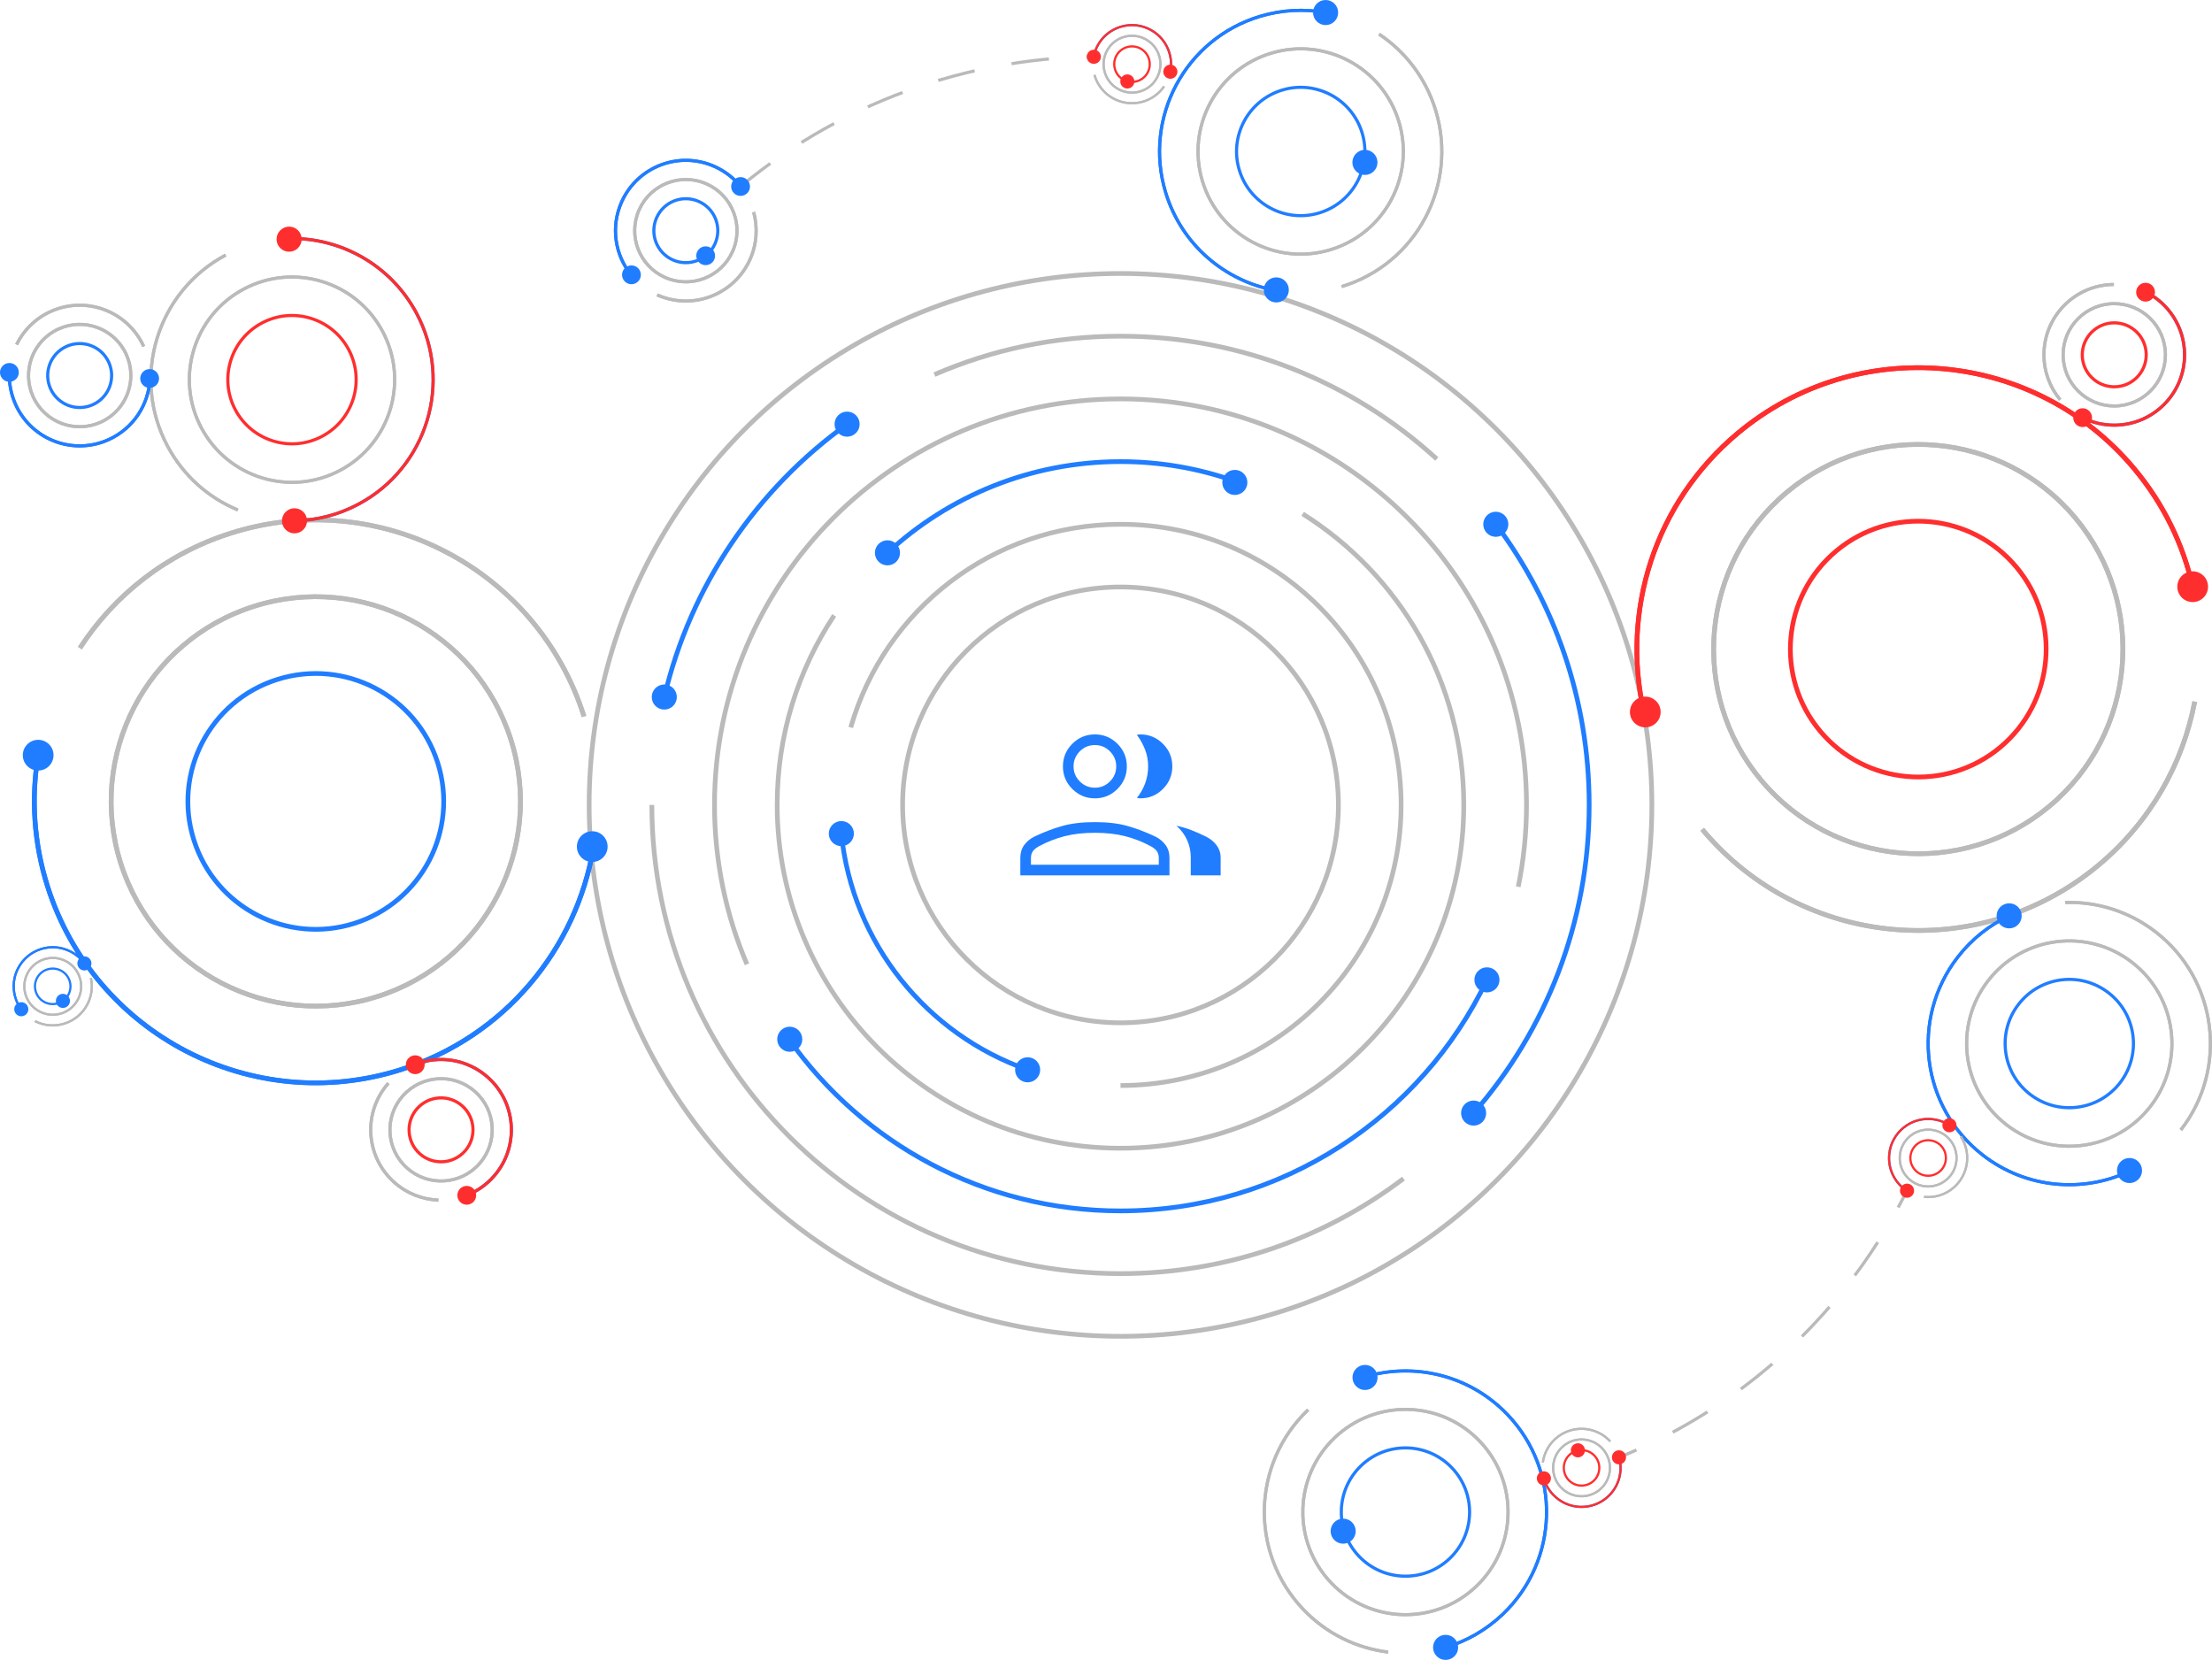 <?xml version="1.0" encoding="UTF-8"?>
<svg id="Layer_2" data-name="Layer 2" xmlns="http://www.w3.org/2000/svg" viewBox="0 0 705.23 529.18">
  <defs>
    <style>
      .cls-1, .cls-2, .cls-3, .cls-4, .cls-5, .cls-6, .cls-7, .cls-8, .cls-9, .cls-10, .cls-11, .cls-12, .cls-13 {
        fill: none;
      }

      .cls-1, .cls-3, .cls-4 {
        stroke: #207dff;
      }

      .cls-1, .cls-8, .cls-10 {
        stroke-width: .7px;
      }

      .cls-2, .cls-7, .cls-8 {
        stroke: #ff2e2e;
      }

      .cls-14 {
        fill: #207dff;
      }

      .cls-3, .cls-7, .cls-9, .cls-11, .cls-13 {
        stroke-width: 1.5px;
      }

      .cls-15 {
        fill: #ff2e2e;
      }

      .cls-5, .cls-6, .cls-9, .cls-10, .cls-12, .cls-13 {
        stroke: #bababa;
      }

      .cls-6 {
        stroke-dasharray: 12.87 12.87;
      }

      .cls-16 {
        fill: #207dff;
      }

      .cls-11 {
        stroke: #207dff;
      }

      .cls-11, .cls-13 {
        stroke-miterlimit: 10;
      }

      .cls-12 {
        stroke-dasharray: 12;
      }
    </style>
  </defs>
  <g id="Layer_1-2" data-name="Layer 1">
    <g>
      <path class="cls-12" d="M236.11,59.46c10.62-8.81,27.08-20.41,49.47-29.14,25.64-10,48.41-12.08,63.1-12.27"/>
      <g>
        <path class="cls-5" d="M607.94,379.62c-.84,1.69-1.76,3.46-2.76,5.32"/>
        <path class="cls-6" d="M598.66,396.03c-6.08,9.53-14.16,20.17-24.8,30.67-16.26,16.03-33,26.31-46.28,32.83"/>
        <path class="cls-5" d="M521.74,462.25c-1.95.87-3.79,1.65-5.52,2.35"/>
      </g>
      <g>
        <path class="cls-4" d="M236.11,59.46c-2.15-2.67-4.96-4.89-8.31-6.39-11.31-5.05-24.57.02-29.62,11.32-3.55,7.96-2.1,16.88,3.02,23.23"/>
        <path class="cls-5" d="M209.51,94.01c11.31,5.05,24.57-.02,29.62-11.32,2.2-4.93,2.48-10.24,1.15-15.07"/>
        <path class="cls-5" d="M203.77,66.89c-3.67,8.22.01,17.87,8.24,21.54,8.22,3.67,17.87-.01,21.54-8.24,3.67-8.22-.01-17.87-8.24-21.54-8.22-3.67-17.87.01-21.54,8.24Z"/>
        <path class="cls-4" d="M209.35,69.39c-2.3,5.14,0,11.17,5.15,13.46,5.14,2.3,11.17,0,13.46-5.15,2.3-5.14,0-11.17-5.15-13.46-5.14-2.3-11.17,0-13.46,5.15Z"/>
        <path class="cls-4" d="M236.11,59.46c-2.15-2.67-4.96-4.89-8.31-6.39-11.31-5.05-24.57.02-29.62,11.32-3.55,7.96-2.1,16.88,3.02,23.23"/>
        <path class="cls-5" d="M209.51,94.01c11.31,5.05,24.57-.02,29.62-11.32,2.2-4.93,2.48-10.24,1.15-15.07"/>
        <path class="cls-5" d="M203.77,66.89c-3.67,8.22.01,17.87,8.24,21.54,8.22,3.67,17.87-.01,21.54-8.24,3.67-8.22-.01-17.87-8.24-21.54-8.22-3.67-17.87.01-21.54,8.24Z"/>
        <circle class="cls-14" cx="201.32" cy="87.61" r="3"/>
        <circle class="cls-14" cx="224.98" cy="81.53" r="3"/>
        <circle class="cls-14" cx="236.11" cy="59.46" r="3"/>
      </g>
      <g>
        <circle class="cls-13" cx="357.24" cy="256.6" r="169.41"/>
        <path class="cls-11" d="M476.93,167.14c18.67,24.94,29.73,55.91,29.73,89.47,0,37.62-13.9,71.98-36.84,98.25"/>
        <path class="cls-13" d="M297.92,119.41c18.18-7.87,38.24-12.24,59.32-12.24,38.87,0,74.26,14.84,100.84,39.16"/>
        <path class="cls-11" d="M211.79,222.21c8.39-35.6,29.5-66.28,58.28-86.98"/>
        <path class="cls-13" d="M447.46,375.73c-25.07,19.02-56.33,30.3-90.22,30.3-82.52,0-149.42-66.9-149.42-149.42"/>
        <path class="cls-11" d="M474.07,312.38c-20.84,43.56-65.32,73.65-116.83,73.65-43.66,0-82.27-21.61-105.71-54.72"/>
        <path class="cls-13" d="M238.15,307.41c-6.66-15.6-10.35-32.77-10.35-50.8,0-71.49,57.95-129.44,129.44-129.44,71.49,0,129.44,57.95,129.44,129.44,0,8.94-.91,17.66-2.63,26.09"/>
        <path class="cls-11" d="M282.94,176.24c19.52-18.05,45.62-29.08,74.3-29.08,12.78,0,25.05,2.19,36.45,6.22"/>
        <path class="cls-13" d="M415.32,163.82c30.85,19.36,51.36,53.67,51.36,92.78,0,60.45-49,109.45-109.45,109.45-60.45,0-109.45-49-109.45-109.45,0-22.33,6.69-43.09,18.17-60.41"/>
        <path class="cls-11" d="M327.63,341.05c-32.1-11.25-55.84-40.29-59.4-75.3"/>
        <path class="cls-13" d="M271.23,231.91c10.72-37.4,45.17-64.77,86.01-64.77,49.41,0,89.46,40.05,89.46,89.46,0,49.41-40.05,89.46-89.46,89.46"/>
        <circle class="cls-13" cx="357.24" cy="256.6" r="69.47"/>
        <circle class="cls-14" cx="251.79" cy="331.31" r="4"/>
        <circle class="cls-14" cx="211.79" cy="222.21" r="4"/>
        <circle class="cls-14" cx="282.94" cy="176.24" r="4"/>
        <circle class="cls-14" cx="270.07" cy="135.22" r="4"/>
        <circle class="cls-14" cx="393.69" cy="153.8" r="4"/>
        <circle class="cls-14" cx="469.82" cy="354.85" r="4"/>
        <circle class="cls-14" cx="268.24" cy="265.75" r="4"/>
        <circle class="cls-16" cx="327.63" cy="341.05" r="4"/>
        <circle class="cls-14" cx="474.07" cy="312.38" r="4"/>
        <circle class="cls-14" cx="476.89" cy="167.14" r="4"/>
      </g>
      <path class="cls-16" d="M325.3,279.07v-5.59c0-1.58.41-2.93,1.22-4.07.82-1.13,1.91-2.04,3.29-2.72,2.95-1.4,5.87-2.52,8.78-3.35,2.9-.83,6.4-1.25,10.48-1.25s7.58.42,10.48,1.25c2.9.83,5.83,1.95,8.78,3.35,1.38.68,2.47,1.59,3.29,2.72.82,1.13,1.23,2.49,1.23,4.07v5.59h-47.55ZM379.64,279.07v-5.75c0-1.97-.4-3.83-1.2-5.57-.8-1.75-1.93-3.25-3.39-4.5,1.67.34,3.27.81,4.82,1.41,1.55.6,3.07,1.28,4.59,2.03,1.47.74,2.63,1.69,3.46,2.84.84,1.15,1.25,2.41,1.25,3.78v5.75h-9.54ZM349.07,254.51c-2.8,0-5.2-1-7.2-2.99-2-2-2.99-4.39-2.99-7.2s1-5.2,2.99-7.2c2-2,4.39-2.99,7.2-2.99s5.2,1,7.2,2.99c2,2,2.99,4.39,2.99,7.2s-1,5.2-2.99,7.2c-2,2-4.39,2.99-7.2,2.99ZM373.76,244.32c0,2.8-1,5.2-2.99,7.2-2,2-4.39,2.99-7.2,2.99-.14,0-.33-.02-.55-.05-.22-.03-.4-.07-.55-.11,1.15-1.41,2.03-2.97,2.65-4.69.62-1.72.93-3.5.93-5.35s-.32-3.62-.97-5.3c-.65-1.69-1.52-3.26-2.61-4.72.18-.07.37-.11.55-.13.18-.02.37-.03.55-.03,2.8,0,5.2,1,7.2,2.99,2,2,2.99,4.39,2.99,7.2ZM328.69,275.67h40.76v-2.19c0-.8-.2-1.49-.6-2.09-.4-.6-1.11-1.17-2.15-1.71-2.53-1.35-5.21-2.39-8.01-3.11-2.81-.72-6.02-1.08-9.62-1.08s-6.81.36-9.62,1.08c-2.81.72-5.48,1.76-8.01,3.11-1.03.54-1.75,1.12-2.15,1.71-.4.6-.6,1.29-.6,2.09v2.19ZM349.07,251.12c1.87,0,3.47-.67,4.8-2,1.33-1.33,2-2.93,2-4.8s-.67-3.47-2-4.8c-1.33-1.33-2.93-2-4.8-2s-3.47.67-4.8,2c-1.33,1.33-2,2.93-2,4.8s.67,3.47,2,4.8c1.33,1.33,2.93,2,4.8,2Z"/>
      <g>
        <path class="cls-3" d="M12.17,240.75c-2.27,13.55-1.45,27.83,2.99,41.83,14.96,47.23,65.38,73.39,112.61,58.43,33.23-10.53,56.03-38.61,61.42-70.78"/>
        <path class="cls-9" d="M186.2,228.4c-14.96-47.23-65.37-73.39-112.6-58.43-20.61,6.53-37.21,19.81-48.13,36.63"/>
        <path class="cls-9" d="M120.38,317.68c34.35-10.88,53.38-47.55,42.5-81.89-10.88-34.35-47.55-53.38-81.89-42.5-34.35,10.88-53.38,47.55-42.5,81.9,10.88,34.35,47.55,53.38,81.9,42.5Z"/>
        <path class="cls-3" d="M112.99,294.36c21.47-6.8,33.36-29.72,26.56-51.18-6.8-21.47-29.72-33.36-51.18-26.56-21.47,6.8-33.36,29.72-26.56,51.18,6.8,21.47,29.72,33.36,51.18,26.56Z"/>
        <path class="cls-3" d="M12.17,240.75c-2.27,13.55-1.45,27.83,2.99,41.83,14.96,47.23,65.38,73.39,112.61,58.43,33.23-10.53,56.03-38.61,61.42-70.78"/>
        <path class="cls-9" d="M186.2,228.4c-14.96-47.23-65.37-73.39-112.6-58.43-20.61,6.53-37.21,19.81-48.13,36.63"/>
        <path class="cls-9" d="M120.38,317.68c34.35-10.88,53.38-47.55,42.5-81.89-10.88-34.35-47.55-53.38-81.89-42.5-34.35,10.88-53.38,47.55-42.5,81.9,10.88,34.35,47.55,53.38,81.9,42.5Z"/>
        <circle class="cls-14" cx="188.82" cy="269.9" r="4.9"/>
        <circle class="cls-14" cx="12.17" cy="240.75" r="4.9"/>
      </g>
      <g>
        <path class="cls-7" d="M699.07,187.04c-3.03-13.4-9.2-26.3-18.61-37.58-31.74-38.04-88.3-43.16-126.35-11.42-26.77,22.33-37.23,56.96-30.03,88.77"/>
        <path class="cls-9" d="M542.7,264.39c31.74,38.04,88.3,43.16,126.35,11.42,16.6-13.85,26.93-32.43,30.67-52.13"/>
        <path class="cls-9" d="M569.79,156.83c-27.67,23.08-31.39,64.22-8.31,91.89,23.08,27.67,64.22,31.39,91.89,8.31,27.67-23.08,31.39-64.22,8.31-91.89-23.08-27.67-64.22-31.39-91.89-8.31Z"/>
        <path class="cls-7" d="M585.46,175.62c-17.29,14.43-19.62,40.14-5.19,57.43,14.43,17.29,40.14,19.62,57.43,5.19,17.29-14.43,19.62-40.14,5.19-57.43-14.43-17.29-40.14-19.62-57.43-5.19Z"/>
        <path class="cls-7" d="M699.07,187.04c-3.03-13.4-9.2-26.3-18.61-37.58-31.74-38.04-88.3-43.16-126.35-11.42-26.77,22.33-37.23,56.96-30.03,88.77"/>
        <path class="cls-9" d="M542.7,264.39c31.74,38.04,88.3,43.16,126.35,11.42,16.6-13.85,26.93-32.43,30.67-52.13"/>
        <path class="cls-9" d="M569.79,156.83c-27.67,23.08-31.39,64.22-8.31,91.89,23.08,27.67,64.22,31.39,91.89,8.31,27.67-23.08,31.39-64.22,8.31-91.89-23.08-27.67-64.22-31.39-91.89-8.31Z"/>
        <circle class="cls-15" cx="524.55" cy="226.98" r="4.9"/>
        <circle class="cls-15" cx="699.07" cy="187.04" r="4.9"/>
      </g>
      <g>
        <path class="cls-4" d="M93.89,166.03c6.89-.12,13.86-1.82,20.36-5.28,21.93-11.68,30.24-38.93,18.56-60.87-8.22-15.43-24.15-24.12-40.51-23.85"/>
        <path class="cls-5" d="M71.95,81.32c-21.93,11.68-30.24,38.93-18.56,60.86,5.1,9.57,13.16,16.55,22.45,20.4"/>
        <path class="cls-5" d="M121.98,105.65c-8.5-15.95-28.31-21.99-44.27-13.5-15.95,8.5-22,28.31-13.5,44.27,8.5,15.95,28.31,22,44.27,13.5,15.95-8.5,21.99-28.31,13.5-44.27Z"/>
        <path class="cls-2" d="M111.15,111.42c-5.31-9.97-17.7-13.75-27.67-8.44-9.97,5.31-13.75,17.7-8.44,27.67,5.31,9.97,17.7,13.75,27.67,8.44,9.97-5.31,13.75-17.7,8.44-27.67Z"/>
        <path class="cls-2" d="M93.89,166.03c6.89-.12,13.86-1.82,20.36-5.28,21.93-11.68,30.24-38.93,18.56-60.87-8.22-15.43-24.15-24.12-40.51-23.85"/>
        <path class="cls-5" d="M71.95,81.32c-21.93,11.68-30.24,38.93-18.56,60.86,5.1,9.57,13.16,16.55,22.45,20.4"/>
        <path class="cls-5" d="M121.98,105.65c-8.5-15.95-28.31-21.99-44.27-13.5-15.95,8.5-22,28.31-13.5,44.27,8.5,15.95,28.31,22,44.27,13.5,15.95-8.5,21.99-28.31,13.5-44.27Z"/>
        <circle class="cls-15" cx="92.18" cy="76.25" r="4"/>
        <circle class="cls-15" cx="93.89" cy="166.03" r="4"/>
      </g>
      <g>
        <path class="cls-4" d="M663.99,133.15c3.07,1.55,6.53,2.41,10.2,2.39,12.38-.07,22.37-10.16,22.3-22.54-.05-8.71-5.06-16.24-12.34-19.91"/>
        <path class="cls-5" d="M673.95,90.69c-12.38.07-22.37,10.16-22.3,22.54.03,5.4,1.97,10.35,5.17,14.2"/>
        <path class="cls-5" d="M690.38,113.03c-.05-9.01-7.39-16.27-16.4-16.22-9.01.05-16.27,7.39-16.22,16.4.05,9.01,7.39,16.27,16.4,16.22,9.01-.05,16.27-7.39,16.22-16.4Z"/>
        <path class="cls-2" d="M684.26,113.06c-.03-5.63-4.62-10.17-10.25-10.14s-10.17,4.62-10.14,10.25,4.62,10.17,10.25,10.14c5.63-.03,10.17-4.62,10.14-10.25Z"/>
        <path class="cls-2" d="M663.99,133.15c3.07,1.55,6.53,2.41,10.2,2.39,12.38-.07,22.37-10.16,22.3-22.54-.05-8.71-5.06-16.24-12.34-19.91"/>
        <path class="cls-5" d="M673.95,90.69c-12.38.07-22.37,10.16-22.3,22.54.03,5.4,1.97,10.35,5.17,14.2"/>
        <path class="cls-5" d="M690.38,113.03c-.05-9.01-7.39-16.27-16.4-16.22-9.01.05-16.27,7.39-16.22,16.4.05,9.01,7.39,16.27,16.4,16.22,9.01-.05,16.27-7.39,16.22-16.4Z"/>
        <circle class="cls-15" cx="684.05" cy="93.15" r="3"/>
        <circle class="cls-15" cx="663.99" cy="133.15" r="3"/>
      </g>
      <g>
        <path class="cls-4" d="M148.81,381.06c3.2-1.25,6.15-3.26,8.59-6.01,8.21-9.27,7.35-23.44-1.92-31.65-6.52-5.78-15.47-7.06-23.06-4.09"/>
        <path class="cls-5" d="M123.83,345.32c-8.21,9.27-7.35,23.44,1.92,31.65,4.05,3.58,9.02,5.44,14.03,5.62"/>
        <path class="cls-5" d="M151.43,347.98c-6.74-5.97-17.05-5.34-23.02,1.4-5.97,6.74-5.35,17.05,1.4,23.02,6.74,5.97,17.05,5.35,23.02-1.4,5.97-6.74,5.35-17.05-1.4-23.02Z"/>
        <path class="cls-2" d="M147.37,352.56c-4.21-3.73-10.65-3.34-14.39.87-3.73,4.21-3.34,10.65.87,14.39,4.21,3.73,10.65,3.34,14.39-.87,3.73-4.21,3.34-10.65-.87-14.39Z"/>
        <path class="cls-2" d="M148.81,381.06c3.2-1.25,6.15-3.26,8.59-6.01,8.21-9.27,7.35-23.44-1.92-31.65-6.52-5.78-15.47-7.06-23.06-4.09"/>
        <path class="cls-5" d="M123.83,345.32c-8.21,9.27-7.35,23.44,1.92,31.65,4.05,3.58,9.02,5.44,14.03,5.62"/>
        <path class="cls-5" d="M151.43,347.98c-6.74-5.97-17.05-5.34-23.02,1.4-5.97,6.74-5.35,17.05,1.4,23.02,6.74,5.97,17.05,5.35,23.02-1.4,5.97-6.74,5.35-17.05-1.4-23.02Z"/>
        <circle class="cls-15" cx="132.39" cy="339.43" r="3"/>
        <circle class="cls-15" cx="148.81" cy="381.06" r="3"/>
      </g>
      <g>
        <path class="cls-4" d="M460.89,525.18c6.61-1.96,12.86-5.47,18.2-10.54,18-17.13,18.72-45.61,1.59-63.61-12.05-12.67-29.72-16.77-45.41-12.13"/>
        <path class="cls-5" d="M417.07,449.43c-18,17.13-18.72,45.61-1.59,63.61,7.47,7.86,17.11,12.42,27.1,13.65"/>
        <path class="cls-5" d="M471.79,459.48c-12.46-13.09-33.17-13.61-46.26-1.15-13.09,12.46-13.61,33.17-1.15,46.26,12.46,13.09,33.17,13.61,46.26,1.15,13.09-12.46,13.61-33.17,1.15-46.26Z"/>
        <path class="cls-4" d="M462.9,467.94c-7.79-8.18-20.73-8.51-28.91-.72-8.18,7.79-8.51,20.73-.72,28.91s20.73,8.51,28.91.72c8.18-7.79,8.51-20.73.72-28.91Z"/>
        <path class="cls-4" d="M460.89,525.18c6.61-1.96,12.86-5.47,18.2-10.54,18-17.13,18.72-45.61,1.59-63.61-12.05-12.67-29.72-16.77-45.41-12.13"/>
        <path class="cls-5" d="M417.07,449.43c-18,17.13-18.72,45.61-1.59,63.61,7.47,7.86,17.11,12.42,27.1,13.65"/>
        <path class="cls-5" d="M471.79,459.48c-12.46-13.09-33.17-13.61-46.26-1.15-13.09,12.46-13.61,33.17-1.15,46.26,12.46,13.09,33.17,13.61,46.26,1.15,13.09-12.46,13.61-33.17,1.15-46.26Z"/>
        <circle class="cls-14" cx="435.2" cy="439.13" r="4"/>
        <circle class="cls-14" cx="428.23" cy="488.13" r="4"/>
        <circle class="cls-14" cx="460.89" cy="525.18" r="4"/>
      </g>
      <g>
        <path class="cls-4" d="M422.63,4c-6.78-1.22-13.95-.9-21,1.24-23.78,7.21-37.21,32.33-30,56.12,5.07,16.73,19.02,28.34,35.12,31.24"/>
        <path class="cls-5" d="M427.74,91.36c23.78-7.21,37.21-32.33,30-56.11-3.15-10.38-9.7-18.79-18.07-24.37"/>
        <path class="cls-5" d="M383.37,57.79c5.24,17.29,23.52,27.06,40.81,21.82,17.3-5.24,27.06-23.52,21.82-40.81-5.24-17.3-23.52-27.07-40.81-21.82-17.3,5.24-27.06,23.52-21.82,40.81Z"/>
        <path class="cls-4" d="M395.12,54.23c3.28,10.81,14.7,16.92,25.51,13.64,10.81-3.28,16.92-14.7,13.64-25.51-3.28-10.81-14.7-16.92-25.51-13.64s-16.92,14.7-13.64,25.51Z"/>
        <path class="cls-4" d="M422.63,4c-6.78-1.22-13.95-.9-21,1.24-23.78,7.21-37.21,32.33-30,56.12,5.07,16.73,19.02,28.34,35.12,31.24"/>
        <path class="cls-5" d="M427.74,91.36c23.78-7.21,37.21-32.33,30-56.11-3.15-10.38-9.7-18.79-18.07-24.37"/>
        <path class="cls-5" d="M383.37,57.79c5.24,17.29,23.52,27.06,40.81,21.82,17.3-5.24,27.06-23.52,21.82-40.81-5.24-17.3-23.52-27.07-40.81-21.82-17.3,5.24-27.06,23.52-21.82,40.81Z"/>
        <circle class="cls-14" cx="406.91" cy="92.42" r="4"/>
        <circle class="cls-14" cx="435.17" cy="51.77" r="4"/>
        <circle class="cls-14" cx="422.63" cy="4" r="4"/>
      </g>
      <g>
        <path class="cls-1" d="M26.91,307.13c-1.12-1.55-2.61-2.86-4.42-3.79-6.13-3.13-13.63-.7-16.76,5.42-2.2,4.31-1.65,9.3,1,12.97"/>
        <path class="cls-10" d="M11.14,325.53c6.13,3.13,13.63.7,16.76-5.42,1.37-2.67,1.67-5.61,1.08-8.33"/>
        <path class="cls-10" d="M8.75,310.32c-2.28,4.45-.51,9.91,3.94,12.19,4.45,2.28,9.91.51,12.19-3.94,2.28-4.45.51-9.91-3.94-12.19-4.45-2.28-9.91-.51-12.19,3.94Z"/>
        <path class="cls-1" d="M11.77,311.86c-1.42,2.78-.32,6.2,2.46,7.62,2.78,1.42,6.2.32,7.62-2.46s.32-6.2-2.46-7.62c-2.78-1.42-6.2-.32-7.62,2.46Z"/>
        <path class="cls-1" d="M26.91,307.13c-1.12-1.55-2.61-2.86-4.42-3.79-6.13-3.13-13.63-.7-16.76,5.42-2.2,4.31-1.65,9.3,1,12.97"/>
        <path class="cls-10" d="M11.14,325.53c6.13,3.13,13.63.7,16.76-5.42,1.37-2.67,1.67-5.61,1.08-8.33"/>
        <path class="cls-10" d="M8.75,310.32c-2.28,4.45-.51,9.91,3.94,12.19,4.45,2.28,9.91.51,12.19-3.94,2.28-4.45.51-9.91-3.94-12.19-4.45-2.28-9.91-.51-12.19,3.94Z"/>
        <circle class="cls-14" cx="6.79" cy="321.74" r="2.25"/>
        <circle class="cls-14" cx="20.06" cy="319.08" r="2.25"/>
        <circle class="cls-14" cx="26.91" cy="307.13" r="2.25"/>
      </g>
      <g>
        <path class="cls-1" d="M492.22,471.29c.51,1.84,1.45,3.59,2.83,5.09,4.66,5.06,12.54,5.39,17.6.74,3.56-3.28,4.78-8.15,3.57-12.51"/>
        <path class="cls-10" d="M513.39,459.52c-4.66-5.06-12.54-5.39-17.6-.74-2.21,2.03-3.52,4.68-3.9,7.44"/>
        <path class="cls-10" d="M510.36,474.62c3.68-3.39,3.92-9.12.54-12.8-3.39-3.68-9.12-3.92-12.8-.54-3.68,3.39-3.92,9.12-.54,12.8,3.39,3.68,9.12,3.92,12.8.54Z"/>
        <path class="cls-8" d="M508.06,472.12c2.3-2.12,2.45-5.7.34-8-2.12-2.3-5.7-2.45-8-.34-2.3,2.12-2.45,5.7-.34,8s5.7,2.45,8,.34Z"/>
        <path class="cls-8" d="M492.22,471.29c.51,1.84,1.45,3.59,2.83,5.09,4.66,5.06,12.54,5.39,17.6.74,3.56-3.28,4.78-8.15,3.57-12.51"/>
        <path class="cls-10" d="M513.39,459.52c-4.66-5.06-12.54-5.39-17.6-.74-2.21,2.03-3.52,4.68-3.9,7.44"/>
        <path class="cls-10" d="M510.36,474.62c3.68-3.39,3.92-9.12.54-12.8-3.39-3.68-9.12-3.92-12.8-.54-3.68,3.39-3.92,9.12-.54,12.8,3.39,3.68,9.12,3.92,12.8.54Z"/>
        <circle class="cls-15" cx="516.16" cy="464.59" r="2.25"/>
        <circle class="cls-15" cx="492.22" cy="471.29" r="2.25"/>
        <circle class="cls-15" cx="503.07" cy="462.36" r="2.25"/>
      </g>
      <g>
        <path class="cls-1" d="M373.13,22.86c.37-1.87.31-3.86-.25-5.82-1.89-6.62-8.78-10.45-15.39-8.56-4.66,1.33-7.93,5.13-8.81,9.58"/>
        <path class="cls-10" d="M348.92,23.87c1.89,6.62,8.78,10.45,15.39,8.56,2.89-.82,5.24-2.6,6.83-4.89"/>
        <path class="cls-10" d="M358.42,11.75c-4.81,1.37-7.6,6.38-6.23,11.2,1.37,4.81,6.38,7.6,11.2,6.23s7.6-6.38,6.23-11.2-6.38-7.6-11.2-6.23Z"/>
        <path class="cls-8" d="M359.35,15.01c-3.01.86-4.75,3.99-3.89,7,.86,3.01,3.99,4.75,7,3.89,3.01-.86,4.75-3.99,3.89-7-.86-3.01-3.99-4.75-7-3.89Z"/>
        <path class="cls-8" d="M373.13,22.86c.37-1.87.31-3.86-.25-5.82-1.89-6.62-8.78-10.45-15.39-8.56-4.66,1.33-7.93,5.13-8.81,9.58"/>
        <path class="cls-10" d="M348.92,23.87c1.89,6.62,8.78,10.45,15.39,8.56,2.89-.82,5.24-2.6,6.83-4.89"/>
        <path class="cls-10" d="M358.42,11.75c-4.81,1.37-7.6,6.38-6.23,11.2,1.37,4.81,6.38,7.6,11.2,6.23s7.6-6.38,6.23-11.2-6.38-7.6-11.2-6.23Z"/>
        <circle class="cls-15" cx="348.73" cy="18.1" r="2.25"/>
        <circle class="cls-15" cx="373.13" cy="22.86" r="2.25"/>
        <circle class="cls-15" cx="359.42" cy="25.97" r="2.25"/>
      </g>
      <g>
        <path class="cls-4" d="M3,118.72c-.16,3.43.48,6.95,2,10.29,5.13,11.27,18.42,16.25,29.69,11.12,7.93-3.61,12.75-11.26,13.12-19.41"/>
        <path class="cls-5" d="M45.81,110.44c-5.13-11.27-18.42-16.25-29.69-11.12-4.92,2.24-8.64,6.03-10.84,10.53"/>
        <path class="cls-5" d="M32.16,134.57c8.2-3.73,11.82-13.4,8.09-21.6-3.73-8.2-13.4-11.82-21.6-8.09-8.2,3.73-11.82,13.4-8.09,21.6,3.73,8.2,13.4,11.82,21.6,8.09Z"/>
        <path class="cls-4" d="M29.62,129c5.12-2.33,7.39-8.37,5.06-13.5s-8.37-7.39-13.5-5.06c-5.12,2.33-7.39,8.37-5.06,13.5,2.33,5.12,8.37,7.39,13.5,5.06Z"/>
        <path class="cls-4" d="M3,118.72c-.16,3.43.48,6.95,2,10.29,5.13,11.27,18.42,16.25,29.69,11.12,7.93-3.61,12.75-11.26,13.12-19.41"/>
        <path class="cls-5" d="M45.81,110.44c-5.13-11.27-18.42-16.25-29.69-11.12-4.92,2.24-8.64,6.03-10.84,10.53"/>
        <path class="cls-5" d="M32.16,134.57c8.2-3.73,11.82-13.4,8.09-21.6-3.73-8.2-13.4-11.82-21.6-8.09-8.2,3.73-11.82,13.4-8.09,21.6,3.73,8.2,13.4,11.82,21.6,8.09Z"/>
        <circle class="cls-14" cx="47.71" cy="120.66" r="3"/>
        <circle class="cls-14" cx="3" cy="118.72" r="3"/>
      </g>
      <g>
        <path class="cls-4" d="M640.56,291.97c-6.24,2.93-11.89,7.34-16.4,13.17-15.22,19.65-11.62,47.91,8.02,63.12,13.82,10.71,31.91,12.1,46.72,5.14"/>
        <path class="cls-5" d="M695.3,360.23c15.22-19.65,11.62-47.91-8.02-63.12-8.57-6.64-18.79-9.7-28.84-9.4"/>
        <path class="cls-5" d="M639.69,358.56c14.29,11.07,34.84,8.45,45.91-5.84,11.07-14.29,8.45-34.84-5.84-45.91-14.29-11.07-34.84-8.45-45.91,5.84-11.07,14.29-8.45,34.84,5.84,45.91Z"/>
        <path class="cls-4" d="M647.21,348.85c8.93,6.92,21.78,5.28,28.69-3.65,6.92-8.93,5.28-21.78-3.65-28.69-8.93-6.92-21.78-5.28-28.69,3.65-6.92,8.93-5.28,21.78,3.65,28.69Z"/>
        <path class="cls-4" d="M640.56,291.97c-6.24,2.93-11.89,7.34-16.4,13.17-15.22,19.65-11.62,47.91,8.02,63.12,13.82,10.71,31.91,12.1,46.72,5.14"/>
        <path class="cls-5" d="M695.3,360.23c15.22-19.65,11.62-47.91-8.02-63.12-8.57-6.64-18.79-9.7-28.84-9.4"/>
        <path class="cls-5" d="M639.69,358.56c14.29,11.07,34.84,8.45,45.91-5.84,11.07-14.29,8.45-34.84-5.84-45.91-14.29-11.07-34.84-8.45-45.91,5.84-11.07,14.29-8.45,34.84,5.84,45.91Z"/>
        <circle class="cls-14" cx="678.93" cy="373.16" r="4"/>
        <circle class="cls-14" cx="640.56" cy="291.97" r="4"/>
      </g>
      <g>
        <path class="cls-1" d="M621.52,358.73c-1.6-1.04-3.46-1.73-5.49-1.94-6.84-.72-12.97,4.25-13.69,11.09-.51,4.81,1.8,9.28,5.6,11.75"/>
        <path class="cls-10" d="M613.43,381.56c6.84.72,12.97-4.25,13.69-11.09.31-2.99-.46-5.84-1.99-8.16"/>
        <path class="cls-10" d="M605.72,368.23c-.52,4.98,3.09,9.43,8.06,9.96,4.98.52,9.43-3.09,9.96-8.06.52-4.98-3.09-9.43-8.06-9.96-4.98-.52-9.43,3.09-9.96,8.06Z"/>
        <path class="cls-8" d="M609.1,368.58c-.33,3.11,1.93,5.9,5.04,6.22s5.9-1.93,6.22-5.04c.33-3.11-1.93-5.9-5.04-6.22-3.11-.33-5.9,1.93-6.22,5.04Z"/>
        <path class="cls-8" d="M621.52,358.73c-1.6-1.04-3.46-1.73-5.49-1.94-6.84-.72-12.97,4.25-13.69,11.09-.51,4.81,1.8,9.28,5.6,11.75"/>
        <path class="cls-10" d="M613.43,381.56c6.84.72,12.97-4.25,13.69-11.09.31-2.99-.46-5.84-1.99-8.16"/>
        <path class="cls-10" d="M605.72,368.23c-.52,4.98,3.09,9.43,8.06,9.96,4.98.52,9.43-3.09,9.96-8.06.52-4.98-3.09-9.43-8.06-9.96-4.98-.52-9.43,3.09-9.96,8.06Z"/>
        <circle class="cls-15" cx="608" cy="379.59" r="2.25"/>
        <circle class="cls-15" cx="621.52" cy="358.73" r="2.25"/>
      </g>
    </g>
  </g>
</svg>